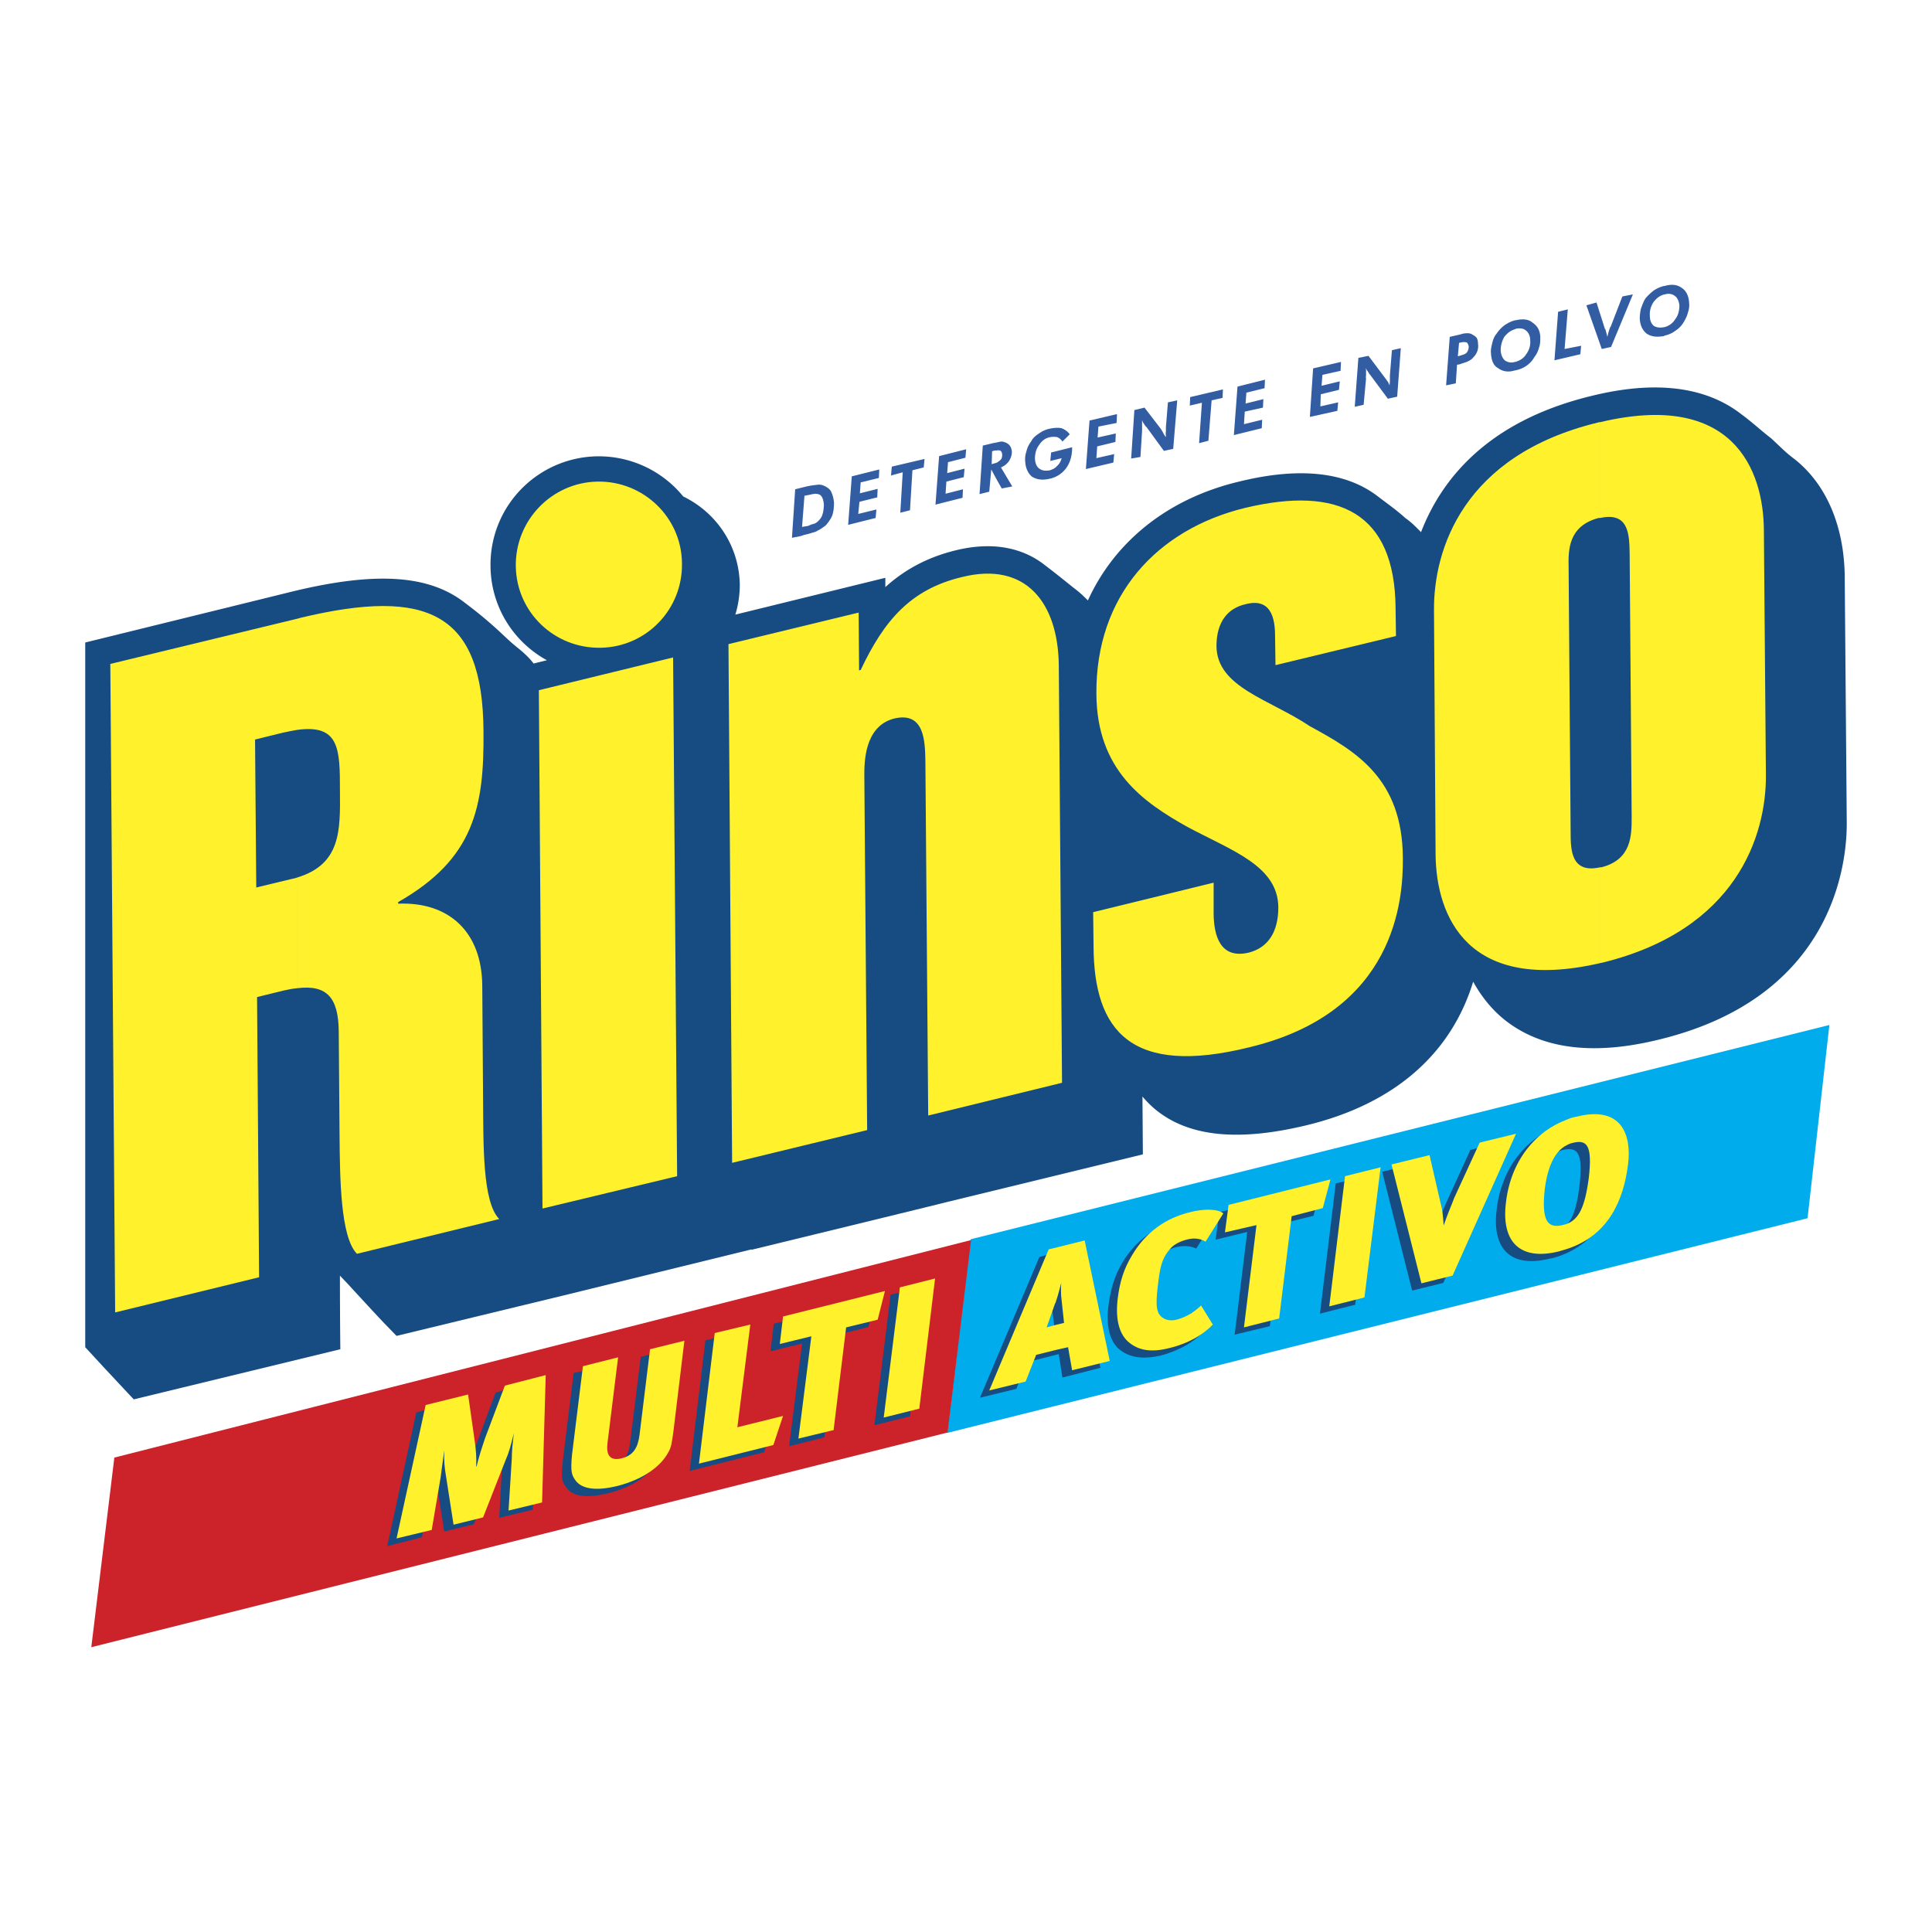 <svg xmlns="http://www.w3.org/2000/svg" width="2500" height="2500" viewBox="0 0 192.756 192.756"><g fill-rule="evenodd" clip-rule="evenodd"><path fill="#fff" d="M0 0h192.756v192.756H0V0z"/><path d="M184.051 57.608c-.041-5.082-1.816-9.317-5.082-11.859-.807-.605-1.131-.968-2.26-2.017-1.049-.807-1.896-1.614-2.945-2.38-3.549-2.783-8.592-3.428-14.965-1.855-10.527 2.542-15.045 8.471-17.021 13.594-.443-.443-.889-.928-1.574-1.412-.846-.767-1.652-1.331-2.662-2.098-3.186-2.5-7.865-3.025-13.916-1.533-7.139 1.694-12.424 6.01-15.086 11.859-.363-.363-.807-.807-1.412-1.25-1.451-1.169-1.855-1.492-2.863-2.259-1.613-1.291-4.477-2.582-8.915-1.492-2.985.726-5.244 2.057-7.019 3.67v-.928L73.366 61.32c.282-.928.443-1.937.443-2.985-.068-3.912-2.356-7.21-5.645-8.803a10.86 10.86 0 0 0-8.532-4.005H59.554a10.833 10.833 0 0 0-9.633 6.3 10.72 10.72 0 0 0-.747 2.258c-.167.792-.249 1.61-.234 2.443v.048l.001.072a10.758 10.758 0 0 0 3.294 7.509 10.881 10.881 0 0 0 2.328 1.716l-1.325.327c-.484-.645-1.089-1.169-1.694-1.653-.807-.646-1.492-1.372-2.42-2.179-1.049-.927-1.775-1.492-2.784-2.259-3.549-2.743-8.793-3.105-17.022-1.129L8.504 64.103v70.308l1.896 2.058 2.944 3.146 20.612-5.002s-.041-3.146-.041-7.342l.807.848s2.622 2.863 3.59 3.872l1.25 1.291 16.498-3.994 18.918-4.638v.04s19.241-4.68 19.483-4.76l19.563-4.76-.041-5.769c.445.524.969 1.049 1.494 1.452 3.307 2.581 8.188 3.025 14.883 1.412 8.674-2.098 14.4-7.06 16.619-14.32.848 1.533 1.938 2.864 3.227 3.873 3.672 2.863 8.795 3.509 15.328 1.896 17.467-4.235 18.758-17.667 18.717-21.701l-.2-24.405z" fill="#164c82"/><path d="M29.681 98.591c2.985-.363 4.074 1.009 4.115 4.276l.081 10.406c.04 4.276.081 10.125 1.734 11.819l14.199-3.469c-1.694-1.694-1.573-7.543-1.613-11.859l-.081-11.416c-.04-5.364-3.308-8.39-8.39-8.188V90c7.583-4.316 8.592-9.479 8.511-17.103-.081-11.698-5.486-14.32-18.272-11.254l-.283.081v11.092c4.195-.564 4.235 1.937 4.235 6.051.041 4.034.081 7.342-4.235 8.673v11.051h-.001zm-18.192 32.35l14.36-3.51-.202-27.953 2.622-.646c.524-.121.968-.201 1.412-.242V87.539c-.202.08-.403.121-.605.161l-3.509.847-.121-14.763 2.784-.686c.524-.121 1.008-.202 1.452-.283V61.723l-18.676 4.518.483 64.7zM159.646 96.09c.041 0 .121-.04.201-.04 13.393-3.267 16.377-12.666 16.338-18.716l-.203-24.444c-.039-6.05-3.105-13.917-16.336-10.77v9.56c2.904-.646 2.904 1.734 2.945 3.509l.201 26.34c0 1.815 0 4.235-3.025 5.002h-.121v9.559zm-16.417-10.77c.082 6.05 3.146 13.835 16.418 10.77v-9.56c-2.904.646-2.945-1.734-2.945-3.509l-.201-26.38c-.039-1.775-.039-4.155 2.984-4.961h.162v-9.56c-.08 0-.162 0-.242.041-13.432 3.267-16.377 12.666-16.336 18.716l.16 24.443z" fill="#164c82"/><path d="M29.681 98.591c2.985-.363 4.074 1.009 4.115 4.276l.081 10.406c.04 4.276.081 10.125 1.734 11.819l14.199-3.469c-1.694-1.694-1.573-7.543-1.613-11.859l-.081-11.416c-.04-5.364-3.308-8.39-8.39-8.188V90c7.583-4.316 8.592-9.479 8.511-17.103-.081-11.698-5.486-14.32-18.272-11.254l-.283.081v11.092c4.195-.564 4.235 1.937 4.235 6.051.041 4.034.081 7.342-4.235 8.673v11.051h-.001zm-18.192 32.35l14.36-3.51-.202-27.953 2.622-.646c.524-.121.968-.201 1.412-.242V87.539c-.202.08-.403.121-.605.161l-3.509.847-.121-14.763 2.784-.686c.524-.121 1.008-.202 1.452-.283V61.723l-18.676 4.518.483 64.7zM51.462 56.52c-.081-4.598 3.59-8.39 8.148-8.471 4.558-.081 8.39 3.55 8.43 8.148.081 4.598-3.549 8.35-8.107 8.43-4.638.081-8.39-3.549-8.471-8.107zM54.125 120.575l13.432-3.227-.403-51.753-13.392 3.268.363 51.712zM73.043 116.017l13.473-3.268-.282-35.335c0-1.25-.041-4.961 2.985-5.728 3.065-.727 3.065 2.379 3.106 4.235l.282 35.375 13.351-3.267-.322-41.668c-.08-6.252-3.307-10.367-9.64-8.793-5.123 1.21-7.785 4.316-10.125 9.277l-.161.041-.041-5.768-12.989 3.147.363 51.752zM109.104 94.437c.041 8.39 3.711 12.988 15.57 10.044 14.562-3.51 15.328-14.683 15.289-18.878-.041-7.946-4.68-10.649-9.277-13.15-4.035-2.703-9.279-3.872-9.318-7.987 0-2.38 1.088-3.792 2.943-4.195 2.824-.726 2.904 2.057 2.904 3.307l.041 2.784 12.02-2.904-.039-2.784c-.08-9.56-5.688-12.222-15.006-10.003-8.793 2.138-14.924 8.753-14.844 18.555.041 7.624 4.68 10.811 9.076 13.271 4.438 2.38 9.035 3.873 9.076 8.027 0 2.34-.928 3.994-2.945 4.518-2.904.686-3.469-1.775-3.51-3.792v-3.186l-12.02 2.944.04 3.429zM159.646 96.09c.041 0 .121-.04.201-.04 13.393-3.267 16.377-12.666 16.338-18.716l-.203-24.444c-.039-6.05-3.105-13.917-16.336-10.77v9.56c2.904-.646 2.904 1.734 2.945 3.509l.201 26.34c0 1.815 0 4.235-3.025 5.002h-.121v9.559zm-16.417-10.77c.082 6.05 3.146 13.835 16.418 10.77v-9.56c-2.904.646-2.945-1.734-2.945-3.509l-.201-26.38c-.039-1.775-.039-4.155 2.984-4.961h.162v-9.56c-.08 0-.162 0-.242.041-13.432 3.267-16.377 12.666-16.336 18.716l.16 24.443z" fill="#fff22d"/><path fill="#00acec" d="M180.34 121.543l2.178-19.281-85.677 21.379-2.339 19.321 85.838-21.419z"/><path fill="#cc2229" d="M94.542 142.922l2.34-19.2-85.474 21.701-2.299 18.918 85.433-21.419z"/><path d="M109.789 136.468l-2.5-11.98-2.904.727v5.485c.283-.847.443-1.532.564-2.017-.041.524-.041 1.25 0 1.774l.283 2.219-.848.242v2.501l1.25-.323.363 2.34 3.792-.968zm-5.404-11.254l-.686.201-5.93 14.037 3.631-.887 1.049-2.663 1.936-.483v-2.501l-.887.202.807-2.26c.039-.04.039-.121.08-.161v-5.485zM120.076 132.878l-1.17-1.937c-.848.847-1.574 1.251-2.461 1.452-.686.161-1.209 0-1.572-.403-.525-.524-.484-1.493-.203-3.631.203-1.532.445-2.259 1.211-3.065.363-.443.969-.766 1.572-.887.727-.162 1.373-.081 1.896.161l1.775-2.824c-.525-.403-1.936-.403-3.309-.08-2.379.604-4.436 1.977-5.848 4.316-.768 1.331-1.17 2.621-1.373 4.275-.24 1.815.041 3.388.969 4.275 1.09.968 2.502 1.089 4.195.727 1.978-.524 3.39-1.411 4.318-2.379zM131.814 118.437l-10.166 2.501-.363 2.743 3.147-.767-1.25 10.246 3.509-.847 1.25-10.246 3.106-.766.767-2.864zM135.203 130.175l1.613-12.988-3.55.887-1.573 12.988 3.51-.887zM150.328 113.798l-3.629.928-2.543 5.566c-.281.727-.686 1.613-1.049 2.703-.08-1.09-.16-1.533-.322-2.3l-1.088-4.719-3.793.928 2.984 11.858 3.107-.766 6.333-14.198zM155.41 125.375c4.195-1.412 5.648-4.962 6.092-8.511.363-2.824-.605-5.89-5.164-4.761-.322.081-.645.162-.928.283v2.541c.162-.081.363-.161.525-.202 1.492-.322 2.018.283 1.654 3.55-.363 2.985-1.01 4.074-2.18 4.559v2.541h.001zm-.806.202c.283-.041.525-.121.807-.202v-2.541c-.16.04-.281.08-.443.12-1.412.363-2.137-.281-1.773-3.59.281-2.178.967-3.791 2.217-4.437v-2.541c-3.105 1.169-5.605 4.073-6.09 8.309-.486 3.873 1.369 5.85 5.282 4.882z" fill="#164c82"/><path d="M110.719 135.782l-2.502-12.021-2.904.726v5.486c.283-.848.443-1.533.564-1.977-.039.443-.039 1.21.041 1.734l.242 2.259-.848.202v2.5l1.25-.282.404 2.3 3.753-.927zm-5.407-11.295l-.686.162-5.93 14.077 3.631-.888 1.049-2.662 1.936-.484v-2.5l-.887.241.807-2.299c.039-.081.039-.121.08-.161v-5.486zM121.004 132.151l-1.17-1.896c-.887.807-1.574 1.17-2.461 1.411-.686.162-1.209 0-1.572-.362-.525-.524-.484-1.533-.203-3.671.203-1.533.445-2.259 1.211-3.105.363-.404.969-.687 1.574-.848.725-.201 1.371-.121 1.895.202l1.775-2.824c-.525-.443-1.936-.483-3.309-.121-2.379.565-4.436 1.977-5.809 4.316-.807 1.331-1.209 2.622-1.412 4.235-.24 1.896.041 3.429.969 4.316 1.09 1.008 2.502 1.129 4.195.686 1.977-.483 3.389-1.37 4.317-2.339zM132.742 117.671l-10.166 2.541-.363 2.742 3.146-.725-1.25 10.205 3.51-.888 1.25-10.205 3.106-.807.767-2.863zM136.131 129.449l1.613-12.989-3.551.888-1.572 12.988 3.51-.887zM151.256 113.112l-3.629.888-2.543 5.526c-.281.766-.686 1.653-1.049 2.742-.08-1.089-.121-1.573-.322-2.299l-1.088-4.72-3.793.929 2.984 11.858 3.107-.767 6.333-14.157zM156.338 124.608c4.195-1.371 5.648-4.921 6.092-8.43.363-2.865-.564-5.93-5.162-4.761-.324.041-.646.162-.93.282v2.542c.162-.081.324-.161.525-.202 1.492-.403 2.018.242 1.654 3.469-.404 3.025-1.01 4.115-2.18 4.599v2.501h.001zm-.805.243c.281-.081.523-.161.805-.242v-2.501c-.121.04-.281.081-.443.121-1.41.323-2.137-.282-1.773-3.59.281-2.179.967-3.792 2.217-4.396V111.7c-3.105 1.13-5.605 4.074-6.09 8.27-.485 3.913 1.37 5.848 5.284 4.881z" fill="#fff22d"/><path d="M53.157 150.626l.363-12.706-4.074 1.009-1.977 5.324c-.403 1.089-.605 1.734-.847 2.783h-.041c.041-1.009-.041-1.654-.121-2.38l-.686-4.8-4.235 1.049-2.904 13.351 3.469-.888.928-5.243c.121-.847.201-1.573.362-2.702-.04 1.089.041 1.814.162 2.5l.766 4.881 2.944-.726 2.299-5.809c.322-.767.484-1.412.767-2.582-.121 1.13-.161 1.775-.242 2.622l-.282 5.123 3.349-.806zM67.355 134.451l-3.429.928-1.049 8.511c-.161 1.291-.605 2.017-1.815 2.34-1.21.282-1.533-.404-1.371-1.614l1.048-8.471-3.509.848-1.089 8.833c-.162 1.735-.081 2.018.362 2.582.646.928 2.058 1.09 4.195.564 2.662-.645 4.316-2.057 5.002-3.268.363-.564.403-1.129.564-2.258l1.091-8.995zM77.198 141.994l-4.558 1.129 1.29-10.245-3.549.847-1.573 13.028 7.421-1.856.969-2.903zM87.363 129.529l-10.165 2.542-.323 2.742 3.146-.765-1.291 10.245 3.51-.888 1.25-10.205 3.147-.806.726-2.865zM90.791 141.308l1.573-12.989-3.509.848-1.613 13.028 3.549-.887z" fill="#164c82"/><path d="M54.084 149.899l.363-12.706-4.074 1.049-1.977 5.244c-.363 1.089-.605 1.815-.847 2.823h-.039c.041-1.008-.041-1.694-.121-2.34l-.686-4.84-4.235 1.049-2.904 13.311 3.509-.847.888-5.243c.121-.848.201-1.574.363-2.703v-.04c-.041 1.169.041 1.815.162 2.541l.766 4.921 2.945-.726 2.299-5.849c.323-.727.484-1.412.767-2.542-.121 1.089-.202 1.774-.202 2.542l-.322 5.163 3.345-.807zM68.283 133.765l-3.428.848-1.049 8.551c-.162 1.251-.605 2.058-1.815 2.34s-1.533-.403-1.372-1.613l1.049-8.471-3.509.887-1.089 8.834c-.162 1.694-.041 2.018.363 2.582.645.848 2.057 1.049 4.195.524 2.662-.686 4.316-2.017 5.002-3.268.363-.564.403-1.089.564-2.219l1.089-8.995zM78.125 141.268l-4.558 1.129 1.291-10.246-3.549.848-1.574 13.028 7.422-1.855.968-2.904zM88.291 128.804l-10.166 2.541-.322 2.743 3.146-.767-1.291 10.205 3.509-.846 1.251-10.246 3.146-.767.727-2.863zM91.719 140.542l1.573-12.989-3.509.887-1.614 12.989 3.55-.887z" fill="#fff22d"/><path d="M166.061 33.487v-.847a1.783 1.783 0 0 0 1.088-.807c.283-.362.404-.847.404-1.371-.041-.403-.201-.767-.443-.928-.242-.202-.605-.282-1.01-.161h-.039v-.847h.039c.727-.202 1.252-.121 1.695.202.443.282.686.807.727 1.452.039.363 0 .686-.121 1.008-.082.363-.242.645-.404.928a2.545 2.545 0 0 1-.848.887 2.671 2.671 0 0 1-1.088.484zm0-4.961v.847c-.484.121-.807.403-1.09.766a2.196 2.196 0 0 0-.363 1.412c0 .444.162.767.404.968.281.162.605.202 1.008.121h.041v.847s0 .04-.041.04c-.686.121-1.25.081-1.734-.242-.404-.322-.645-.807-.686-1.492 0-.322.041-.686.121-1.009.121-.322.242-.686.443-1.008a5.27 5.27 0 0 1 .848-.807c.322-.201.644-.363 1.049-.443zm-14.885 8.43v-.847c.443-.121.848-.363 1.09-.766.322-.444.443-.888.402-1.412 0-.403-.162-.766-.443-.968-.242-.202-.564-.242-1.008-.162l-.041.041v-.888h.041c.686-.161 1.289-.121 1.693.242.484.323.727.767.766 1.412 0 .363 0 .726-.121 1.049-.08.323-.24.686-.443.928a2.659 2.659 0 0 1-.846.928c-.284.201-.688.362-1.09.443zm3.912-1.008l.363-4.84.969-.242-.322 3.953 1.652-.323-.08.847-2.582.605zm3.187-5.486l1.008-.282.848 2.662h.039c.082.323.162.605.203.766.039-.202.121-.564.281-.968l.041-.041 1.17-3.025 1.049-.201-2.178 5.244-.928.202-1.533-4.357zm-7.099 1.492v.888c-.443.121-.766.363-1.09.766a2.682 2.682 0 0 0-.361 1.372c.039.484.201.767.402.968a1.11 1.11 0 0 0 1.008.161h.041v.847h-.041c-.645.202-1.209.121-1.693-.242-.443-.242-.645-.767-.686-1.452-.041-.363.041-.686.121-1.009.08-.363.201-.686.443-.968.242-.362.523-.645.807-.847.363-.242.685-.403 1.049-.484zm-5.203 4.276v-.847a.788.788 0 0 0 .363-.202.99.99 0 0 0 .201-.605c-.041-.202-.121-.363-.201-.403-.082-.041-.203-.041-.363-.041v-.847c.242-.04.402-.04.484-.04a.86.86 0 0 1 .482.161c.162.081.324.202.404.323.08.162.121.363.121.605.041.242 0 .484-.08.726a1.602 1.602 0 0 1-.404.605c-.08.121-.281.282-.484.363-.121.081-.281.121-.523.202zm0-2.945v.847c-.08 0-.162.041-.283.041l-.121.041-.121 1.331.162-.041c.121-.04.283-.081.363-.121v.847l-.363.121-.242.041-.121 1.855-.969.201.363-4.84.889-.202c.159-.04.322-.08.443-.121zm-46.51 14.603v-1.734c.121-.081.242-.162.324-.242.16-.121.201-.323.201-.524s-.08-.363-.201-.444c-.082 0-.203-.04-.324 0v-.807c.203-.041.324-.081.484-.081.162 0 .324.081.443.121.162.081.324.202.404.363.08.081.121.282.16.484 0 .363-.08.646-.281.968a1.8 1.8 0 0 1-.807.645l1.129 1.896-1.049.201-.483-.846zm6.535-3.832a1.116 1.116 0 0 0-.523-.444 1.925 1.925 0 0 0-.686 0c-.484.081-.848.363-1.131.807-.281.363-.402.847-.402 1.372.039.443.16.767.443.968.283.202.605.242 1.049.162.242-.081.523-.202.686-.403.242-.202.404-.484.484-.807l-1.129.282.08-.847 2.098-.524c0 .888-.201 1.533-.605 2.098a2.757 2.757 0 0 1-1.654 1.049c-.725.161-1.25.081-1.734-.202-.402-.322-.645-.847-.686-1.492-.039-.363 0-.686.121-1.049.08-.363.242-.686.484-1.008.16-.323.443-.565.766-.767a2.673 2.673 0 0 1 1.09-.484c.402-.081.848-.121 1.17-.041.322.121.605.323.807.605l-.728.725zm2.34 2.742l.363-4.84 2.742-.646-.039.887-1.816.363-.08 1.089 1.814-.404-.039.847-1.816.444-.08 1.17 1.775-.403-.082.847-2.742.646zm4.517-1.048l.322-4.84 1.01-.242 1.613 2.098c.16.242.242.403.322.565.08.121.162.242.201.282 0-.162-.039-.403 0-.565v-.443l.201-2.461.928-.201-.402 4.84-.928.202-1.734-2.38c-.121-.081-.201-.242-.283-.363-.08-.081-.121-.242-.16-.323v1.049l-.162 2.622-.928.16zm6.778-1.533l.281-4.034-1.209.283.039-.848 3.268-.767-.039.848-1.09.242-.322 4.033-.928.243zm3.469-.807l.363-4.841 2.742-.686-.041.847-1.814.444-.08 1.089 1.773-.443-.039.847-1.816.403-.08 1.25 1.816-.444-.041.847-2.783.687zm7.584-1.815l.322-4.84 2.783-.646-.041.888-1.814.403-.082 1.089 1.816-.444-.082.848-1.814.443-.041 1.21 1.775-.403-.08.847-2.742.605zm4.476-1.009l.363-4.881 1.008-.202 1.574 2.098c.16.202.281.403.361.484.082.161.121.242.162.362.041-.242.041-.443.041-.604v-.403l.201-2.501.887-.202-.363 4.84-.928.202-1.734-2.339c-.121-.121-.201-.283-.281-.403-.082-.081-.121-.202-.201-.323l.039.161v.484c0 .162-.039.282 0 .403l-.242 2.622-.887.202zM81.11 52.284c.121-.041.162-.041.242-.081.202-.121.363-.282.484-.444.161-.202.202-.363.282-.646.041-.242.081-.524.081-.766-.041-.484-.162-.767-.323-.928-.161-.121-.443-.202-.766-.121v-.887c.162 0 .323-.041.403-.041.202-.041.444 0 .565.041.322.121.605.282.807.564.161.323.282.686.323 1.17 0 .443-.041.887-.162 1.25-.121.322-.363.686-.686 1.049-.242.161-.484.363-.767.484a1.35 1.35 0 0 1-.484.202v-.846h.001zm18.353-8.148v.807c-.119 0-.24 0-.361.041l-.121.04-.041 1.291.121-.041c.162-.041.283-.081.402-.121v1.734l-.564-1.049-.201 2.218-.969.242.324-4.84 1.008-.242c.162-.039.283-.039.402-.08zM84.62 52.365l.363-4.84 2.743-.686-.041.847-1.815.444-.081 1.089 1.774-.444-.04.847-1.775.443-.121 1.21 1.815-.444-.081.847-2.741.687zm5.203-1.21l.242-4.034-1.17.322.081-.887 3.267-.767-.081.847-1.129.283-.242 3.993-.968.243zm3.51-.807l.363-4.84 2.702-.686-.08.847-1.735.444-.081 1.089 1.734-.444-.081.848-1.734.443-.081 1.21 1.735-.443-.041.847-2.701.685zm-13.312 2.218h.041c.241-.04.403-.081.524-.081.201-.081.362-.161.524-.202v.847a8.773 8.773 0 0 1-.887.242l-.363.121-.847.162.322-4.84.968-.242c.323-.081.605-.121.807-.161v.887c-.041 0-.121 0-.202.041l-.646.121-.241 3.105z" fill="#335da3"/></g></svg>